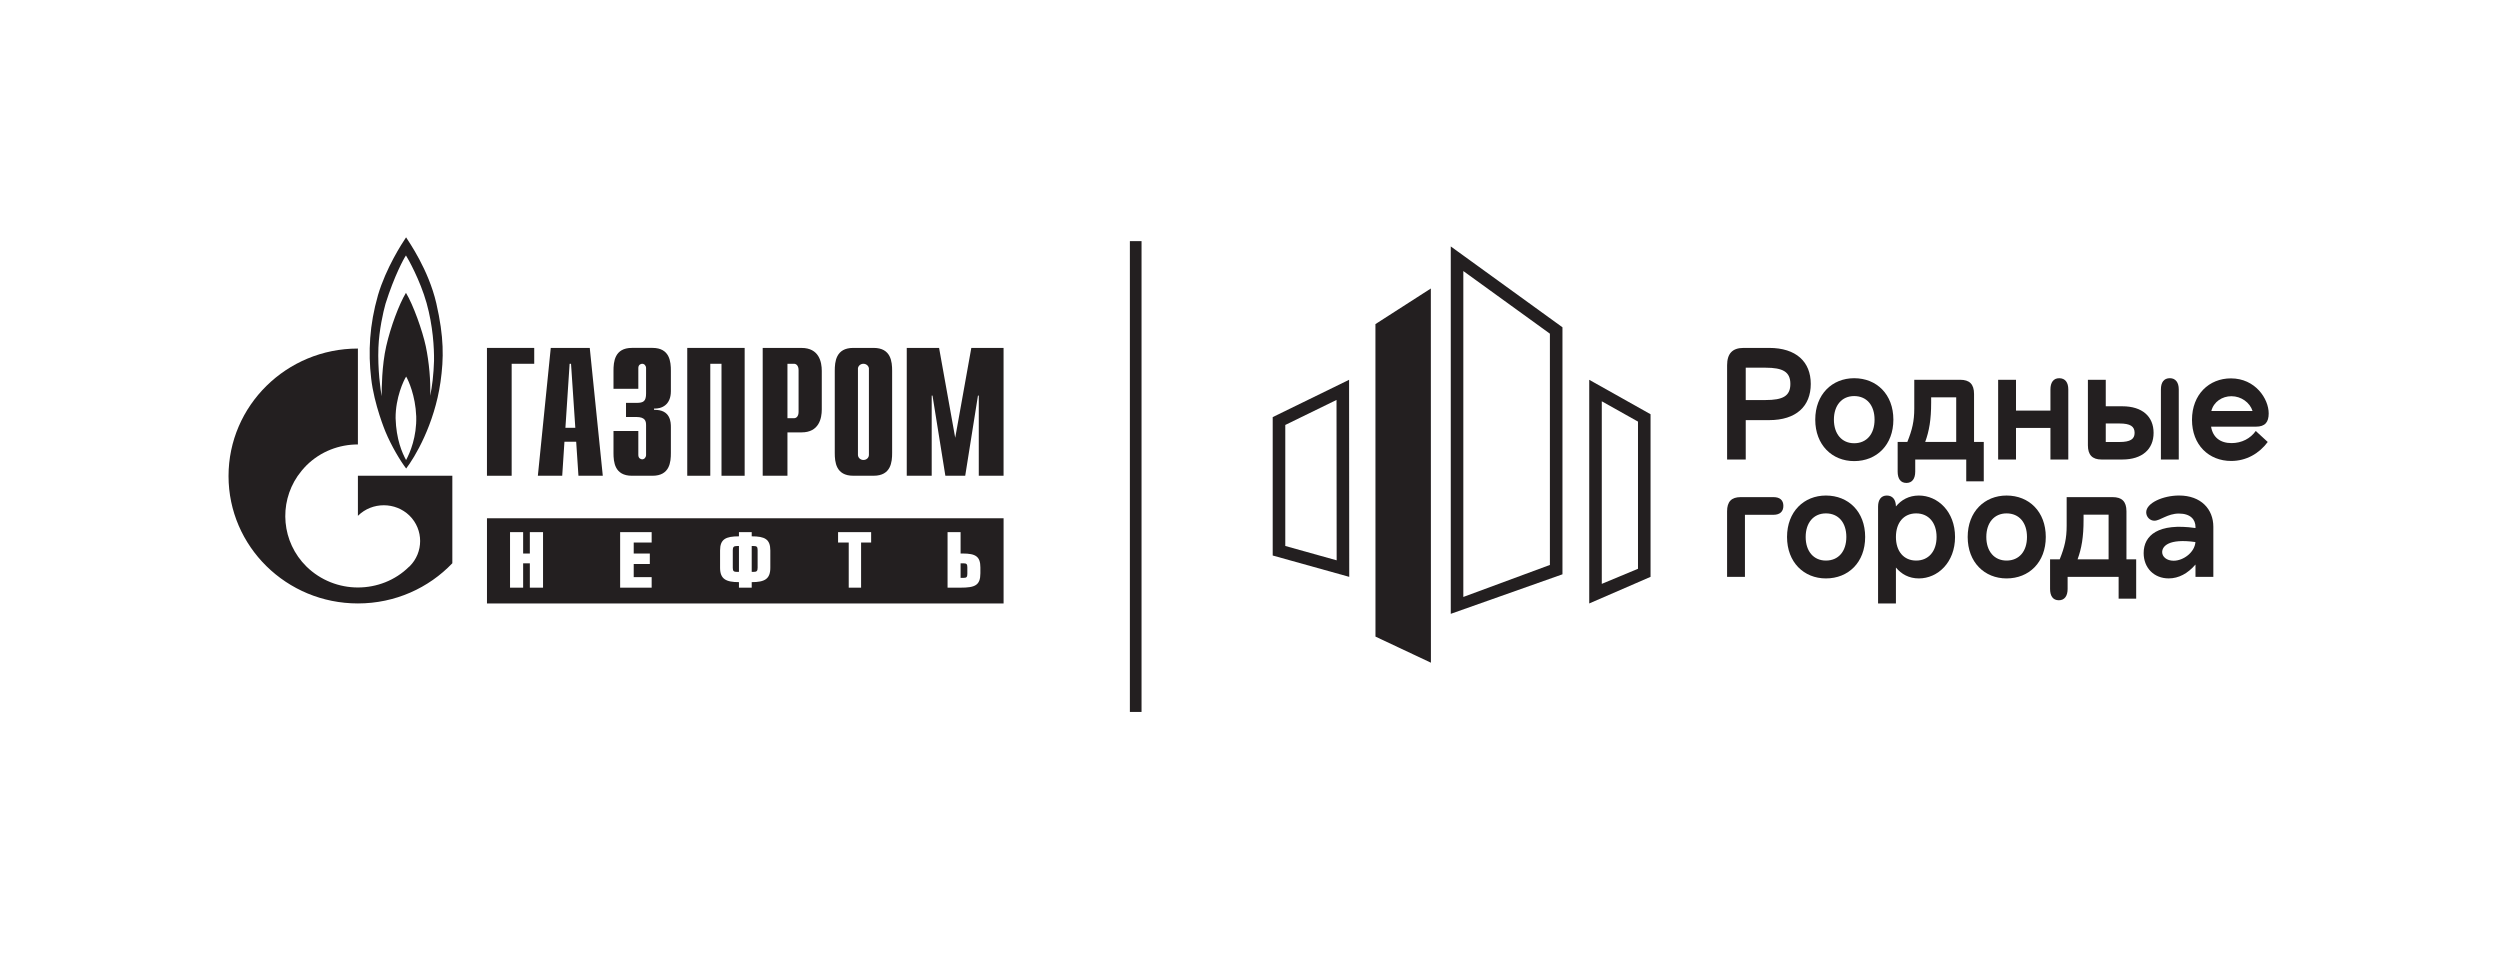 <?xml version="1.0" encoding="UTF-8" standalone="no"?> <svg xmlns="http://www.w3.org/2000/svg" xmlns:xlink="http://www.w3.org/1999/xlink" xmlns:serif="http://www.serif.com/" width="100%" height="100%" viewBox="0 0 511 195" version="1.1" xml:space="preserve" style="fill-rule:evenodd;clip-rule:evenodd;stroke-linejoin:round;stroke-miterlimit:2;"> <g id="Page-1" serif:id="Page 1" transform="matrix(4.167,0,0,4.167,0,0)"> <rect x="0" y="0" width="122.494" height="46.563" style="fill:none;"></rect> <g id="Layer-1" serif:id="Layer 1"> <g transform="matrix(1,0,0,1,42.353,17.839)"> <path d="M0,4.724C-0.145,4.724 -0.269,4.614 -0.269,4.472L-0.269,0.226C-0.253,0.103 -0.139,0.005 -0.002,0.005C0.138,0.005 0.251,0.103 0.269,0.226L0.269,4.472C0.269,4.614 0.151,4.724 0,4.724M0.503,-0.773L-0.502,-0.773C-1.354,-0.773 -1.406,-0.088 -1.406,0.351L-1.406,4.38C-1.406,4.816 -1.354,5.497 -0.502,5.497L0.503,5.497C1.357,5.497 1.408,4.816 1.408,4.38L1.408,0.351C1.408,-0.088 1.357,-0.773 0.503,-0.773" style="fill:rgb(35,31,32);fill-rule:nonzero;"></path> </g> <g transform="matrix(1,0,0,1,23.886,23.337)"> <path d="M0,-6.271L2.319,-6.271L2.319,-5.493L1.212,-5.493L1.212,0L0,0L0,-6.271Z" style="fill:rgb(35,31,32);fill-rule:nonzero;"></path> </g> <g transform="matrix(1,0,0,1,26.383,17.067)"> <path d="M0,6.27L1.195,6.27L1.304,4.602L1.88,4.602L1.991,6.27L3.185,6.27L2.546,0L0.633,0L0,6.27ZM1.352,3.916L1.558,0.777L1.627,0.777L1.837,3.916L1.352,3.916Z" style="fill:rgb(35,31,32);fill-rule:nonzero;"></path> </g> <g transform="matrix(1,0,0,1,31.311,19.261)"> <path d="M0,1.88L0,3.058C0,3.223 0.124,3.27 0.19,3.27C0.299,3.27 0.38,3.168 0.38,3.058L0.38,1.6C0.38,1.405 0.349,1.193 -0.104,1.193L-0.604,1.193L-0.604,0.501L-0.089,0.501C0.258,0.501 0.38,0.419 0.38,0.037L0.38,-1.209C0.38,-1.319 0.299,-1.417 0.19,-1.417C0.124,-1.417 0,-1.373 0,-1.209L0,-0.19L-1.218,-0.19L-1.218,-1.072C-1.218,-1.509 -1.168,-2.196 -0.313,-2.196L0.696,-2.196C1.548,-2.196 1.597,-1.509 1.597,-1.072L1.597,-0.072C1.597,0.609 1.135,0.798 0.773,0.779L0.773,0.843C1.589,0.823 1.597,1.462 1.597,1.696L1.597,2.957C1.597,3.394 1.548,4.076 0.696,4.076L-0.313,4.076C-1.168,4.076 -1.218,3.394 -1.218,2.957L-1.218,1.88L0,1.88Z" style="fill:rgb(35,31,32);fill-rule:nonzero;"></path> </g> <g transform="matrix(1,0,0,1,33.711,23.337)"> <path d="M0,-6.271L2.816,-6.271L2.816,0L1.68,0L1.68,-5.493L1.13,-5.493L1.13,0L0,0L0,-6.271Z" style="fill:rgb(35,31,32);fill-rule:nonzero;"></path> </g> <g transform="matrix(1,0,0,1,37.412,17.067)"> <path d="M0,6.27L1.214,6.27L1.214,4.142L1.908,4.142C2.761,4.142 2.898,3.456 2.898,3.018L2.898,1.123C2.898,0.685 2.761,0 1.908,0L0,0L0,6.27ZM1.214,3.447L1.214,0.777L1.535,0.777C1.666,0.777 1.76,0.894 1.76,1.091L1.76,3.135C1.76,3.336 1.666,3.447 1.535,3.447L1.214,3.447Z" style="fill:rgb(35,31,32);fill-rule:nonzero;"></path> </g> <g transform="matrix(1,0,0,1,47.645,23.337)"> <path d="M0,-6.271L1.582,-6.271L1.582,0L0.366,0L0.366,-3.933L0.326,-3.933L-0.299,0L-1.273,0L-1.904,-3.933L-1.943,-3.933L-1.943,0L-3.167,0L-3.167,-6.271L-1.581,-6.271L-0.79,-1.863L0,-6.271Z" style="fill:rgb(35,31,32);fill-rule:nonzero;"></path> </g> <g transform="matrix(1,0,0,1,21.29,16.92)"> <path d="M0,0.783C-0.018,1.419 -0.095,2.09 -0.191,2.493C-0.155,1.799 -0.243,0.827 -0.405,0.063C-0.567,-0.696 -1.019,-1.967 -1.377,-2.556C-1.715,-1.995 -2.127,-0.896 -2.345,0.061C-2.563,1.015 -2.569,2.17 -2.569,2.512C-2.625,2.225 -2.769,1.178 -2.728,0.132C-2.694,-0.728 -2.495,-1.611 -2.379,-2.022C-1.951,-3.382 -1.475,-4.255 -1.377,-4.39C-1.288,-4.255 -0.683,-3.185 -0.365,-2.055C-0.051,-0.928 0.009,0.147 0,0.783M-1.371,5.646C-1.563,5.298 -1.856,4.628 -1.885,3.593C-1.892,2.589 -1.488,1.732 -1.367,1.552C-1.26,1.732 -0.912,2.48 -0.873,3.504C-0.843,4.498 -1.176,5.288 -1.371,5.646M0.112,-2.042C-0.274,-3.707 -1.239,-5.063 -1.371,-5.279C-1.58,-4.969 -2.355,-3.771 -2.748,-2.446C-3.17,-0.971 -3.234,0.346 -3.084,1.636C-2.939,2.93 -2.383,4.254 -2.383,4.254C-2.095,4.95 -1.65,5.694 -1.367,6.062C-0.951,5.523 0.017,3.914 0.318,1.815C0.482,0.646 0.493,-0.375 0.112,-2.042" style="fill:rgb(35,31,32);fill-rule:nonzero;"></path> </g> <g transform="matrix(1,0,0,1,17.556,23.361)"> <path d="M0,-0.025L0,1.944L0.009,1.933C0.702,1.253 1.836,1.253 2.533,1.933C3.226,2.619 3.226,3.737 2.533,4.422L2.522,4.432C2.522,4.432 2.514,4.432 2.512,4.436C1.823,5.119 0.909,5.456 0,5.456C-0.911,5.456 -1.823,5.113 -2.521,4.432C-3.744,3.224 -3.889,1.357 -2.958,-0.009C-2.831,-0.191 -2.682,-0.372 -2.521,-0.535C-1.823,-1.224 -0.911,-1.56 0,-1.56L0,-6.264C-3.505,-6.264 -6.346,-3.46 -6.346,-0.009C-6.346,3.44 -3.505,6.239 0,6.239C1.828,6.239 3.475,5.479 4.632,4.267L4.632,-0.025L0,-0.025Z" style="fill:rgb(35,31,32);fill-rule:nonzero;"></path> </g> <g transform="matrix(1,0,0,1,48.09,26.904)"> <path d="M0,1.215C0,1.813 -0.271,1.922 -0.971,1.922L-1.61,1.922L-1.61,-0.803L-0.971,-0.803L-0.971,0.247L-0.864,0.247C-0.229,0.247 0,0.396 0,0.934L0,1.215ZM-5.359,-0.293L-5.852,-0.293L-5.852,1.922L-6.458,1.922L-6.458,-0.293L-6.981,-0.293L-6.981,-0.803L-5.359,-0.803L-5.359,-0.293ZM-10.304,0.947C-10.304,1.502 -10.587,1.651 -11.217,1.651L-11.217,1.922L-11.843,1.922L-11.843,1.651C-12.477,1.651 -12.769,1.502 -12.769,0.947L-12.769,0.098C-12.769,-0.456 -12.495,-0.596 -11.843,-0.596L-11.843,-0.803L-11.217,-0.803L-11.217,-0.596C-10.575,-0.596 -10.304,-0.456 -10.304,0.098L-10.304,0.947ZM-16.125,-0.293L-17.005,-0.293L-17.005,0.247L-16.215,0.247L-16.215,0.76L-17.005,0.76L-17.005,1.404L-16.125,1.404L-16.125,1.922L-17.671,1.922L-17.671,-0.803L-16.125,-0.803L-16.125,-0.293ZM-21.453,1.922L-22.1,1.922L-22.1,0.728L-22.429,0.728L-22.429,1.922L-23.072,1.922L-23.072,-0.803L-22.429,-0.803L-22.429,0.247L-22.1,0.247L-22.1,-0.803L-21.453,-0.803L-21.453,1.922ZM1.138,-1.482L-24.203,-1.482L-24.203,2.697L1.138,2.697L1.138,-1.482ZM-12.145,0.08L-12.145,0.954C-12.145,1.111 -12.093,1.148 -11.943,1.148L-11.843,1.148L-11.843,-0.12L-11.943,-0.12C-12.093,-0.12 -12.145,-0.076 -12.145,0.08M-11.122,-0.12L-11.217,-0.12L-11.217,1.148L-11.122,1.148C-10.977,1.148 -10.927,1.109 -10.927,0.947L-10.927,0.075C-10.927,-0.088 -10.977,-0.12 -11.122,-0.12M-0.828,0.728L-0.971,0.728L-0.971,1.442L-0.828,1.442C-0.682,1.442 -0.64,1.404 -0.64,1.243L-0.64,0.921C-0.64,0.765 -0.682,0.728 -0.828,0.728" style="fill:rgb(35,31,32);fill-rule:nonzero;"></path> </g> <g transform="matrix(1,0,0,1,77.955,29.601)"> <path d="M0,-10.971L0,0L3.008,-1.305L3.008,-9.282L0,-10.971ZM0.616,-9.917L2.392,-8.921L2.392,-1.701L0.616,-0.961L0.616,-9.917Z" style="fill:rgb(35,31,32);fill-rule:nonzero;"></path> </g> <g transform="matrix(1,0,0,1,71.163,30.11)"> <path d="M0,-18.022L0,0L5.479,-1.939L5.479,-14.056L0,-18.022ZM0.616,-16.815L4.863,-13.742L4.863,-2.398L0.616,-0.828L0.616,-16.815Z" style="fill:rgb(35,31,32);fill-rule:nonzero;"></path> </g> <g transform="matrix(1,0,0,1,66.175,28.296)"> <path d="M0,-9.666L-3.746,-7.836L-3.746,-1.047L0.008,0L0,-9.666ZM-0.616,-8.678L-0.609,-0.811L-3.129,-1.515L-3.129,-7.451L-0.616,-8.678Z" style="fill:rgb(35,31,32);fill-rule:nonzero;"></path> </g> <g transform="matrix(-0.905,-0.426,-0.426,0.905,71.507,14.447)"> <path d="M-6.498,16.897L-3.493,16.897L3.036,3.032L1.321,0.295L-6.498,16.897Z" style="fill:rgb(35,31,32);fill-rule:nonzero;"></path> </g> <g transform="matrix(1,0,0,1,0,0.187)"> <rect x="55.423" y="11.641" width="0.572" height="23.094" style="fill:rgb(35,31,32);"></rect> </g> <g transform="matrix(1,0,0,1,85.632,21.571)"> <path d="M0,-3.535L0.97,-3.535C1.822,-3.535 2.189,-3.332 2.189,-2.738C2.189,-2.143 1.822,-1.948 0.97,-1.948L0,-1.948L0,-3.535ZM0,-0.963L1.149,-0.963C2.472,-0.963 3.19,-1.642 3.19,-2.738C3.19,-3.825 2.472,-4.505 1.149,-4.505L-0.108,-4.505C-0.656,-4.505 -0.914,-4.223 -0.914,-3.653L-0.914,0.97L0,0.97L0,-0.963Z" style="fill:rgb(35,31,32);fill-rule:nonzero;"></path> </g> <g transform="matrix(1,0,0,1,90.95,21.742)"> <path d="M0,-2.314C0.617,-2.314 1.001,-1.86 1.001,-1.157C1.001,-0.454 0.617,-0 0,-0C-0.603,-0 -0.993,-0.454 -0.993,-1.157C-0.993,-1.86 -0.603,-2.314 0,-2.314M0,0.876C1.102,0.876 1.924,0.086 1.924,-1.157C1.924,-2.4 1.102,-3.19 0,-3.19C-1.079,-3.19 -1.908,-2.4 -1.908,-1.157C-1.908,0.086 -1.079,0.876 0,0.876" style="fill:rgb(35,31,32);fill-rule:nonzero;"></path> </g> <g transform="matrix(1,0,0,1,94.727,22.57)"> <path d="M0,-2.822L0,-3.08L1.229,-3.08L1.229,-0.891L-0.292,-0.891C-0.096,-1.433 0,-1.978 0,-2.822M-1.212,1.119C-0.931,1.119 -0.781,0.908 -0.781,0.564L-0.781,-0.03L1.721,-0.03L1.721,1.041L2.581,1.041L2.581,-0.891L2.104,-0.891L2.104,-3.244C2.104,-3.73 1.878,-3.941 1.424,-3.941L-0.828,-3.941L-0.828,-2.532C-0.828,-1.915 -0.928,-1.488 -1.169,-0.891L-1.643,-0.891L-1.643,0.564C-1.643,0.908 -1.502,1.119 -1.212,1.119" style="fill:rgb(35,31,32);fill-rule:nonzero;"></path> </g> <g transform="matrix(1,0,0,1,101.454,18.552)"> <path d="M0,3.988L0,0.547C0,0.211 -0.149,0 -0.446,0C-0.728,0 -0.876,0.211 -0.876,0.547L-0.876,1.588L-2.565,1.588L-2.565,0.077L-3.441,0.077L-3.441,3.988L-2.565,3.988L-2.565,2.439L-0.876,2.439L-0.876,3.988L0,3.988Z" style="fill:rgb(35,31,32);fill-rule:nonzero;"></path> </g> <g transform="matrix(1,0,0,1,106.873,21.992)"> <path d="M0,-2.893C0,-3.229 -0.155,-3.441 -0.437,-3.441C-0.735,-3.441 -0.876,-3.229 -0.876,-2.893L-0.876,0.548L0,0.548L0,-2.893Z" style="fill:rgb(35,31,32);fill-rule:nonzero;"></path> </g> <g transform="matrix(1,0,0,1,103.292,20.398)"> <path d="M0,0.375L0.673,0.375C1.204,0.375 1.415,0.516 1.415,0.836C1.415,1.142 1.204,1.283 0.673,1.283L0,1.283L0,0.375ZM-0.212,2.142L0.813,2.142C1.79,2.142 2.346,1.634 2.346,0.836C2.346,0.031 1.79,-0.469 0.813,-0.469L0,-0.469L0,-1.767L-0.876,-1.767L-0.876,1.447C-0.876,1.908 -0.665,2.142 -0.212,2.142" style="fill:rgb(35,31,32);fill-rule:nonzero;"></path> </g> <g transform="matrix(1,0,0,1,109.454,21.736)"> <path d="M0,-2.301C0.488,-2.301 0.91,-1.986 1.039,-1.574L-0.984,-1.574C-0.868,-2.033 -0.445,-2.301 0,-2.301M0.008,-0.001C-0.543,-0.001 -0.909,-0.279 -0.996,-0.807L1.204,-0.807C1.658,-0.807 1.83,-1.034 1.83,-1.456C1.83,-2.176 1.173,-3.176 -0.023,-3.176C-1.087,-3.176 -1.932,-2.395 -1.932,-1.143C-1.932,0.093 -1.103,0.875 -0.009,0.875C0.727,0.875 1.36,0.514 1.783,-0.056L1.196,-0.596C0.938,-0.229 0.509,-0.001 0.008,-0.001" style="fill:rgb(35,31,32);fill-rule:nonzero;"></path> </g> <g transform="matrix(1,0,0,1,86.993,28.295)"> <path d="M0,-3.91L-1.611,-3.91C-2.065,-3.91 -2.276,-3.683 -2.276,-3.214L-2.276,0L-1.4,0L-1.4,-3.043L0,-3.043C0.32,-3.043 0.485,-3.207 0.485,-3.48C0.485,-3.754 0.32,-3.91 0,-3.91" style="fill:rgb(35,31,32);fill-rule:nonzero;"></path> </g> <g transform="matrix(1,0,0,1,89.565,25.183)"> <path d="M0,2.314C-0.603,2.314 -0.993,1.86 -0.993,1.157C-0.993,0.453 -0.603,0 0,0C0.618,0 1.002,0.453 1.002,1.157C1.002,1.86 0.618,2.314 0,2.314M0,-0.876C-1.078,-0.876 -1.907,-0.086 -1.907,1.157C-1.907,2.4 -1.078,3.19 0,3.19C1.103,3.19 1.925,2.4 1.925,1.157C1.925,-0.086 1.103,-0.876 0,-0.876" style="fill:rgb(35,31,32);fill-rule:nonzero;"></path> </g> <g transform="matrix(1,0,0,1,93.992,26.411)"> <path d="M0,1.086C-0.61,1.086 -0.993,0.632 -0.993,-0.071C-0.993,-0.775 -0.61,-1.228 0,-1.228C0.609,-1.228 1.001,-0.775 1.001,-0.071C1.001,0.632 0.609,1.086 0,1.086M0.132,-2.104C-0.35,-2.104 -0.727,-1.894 -0.993,-1.57C-0.997,-1.898 -1.153,-2.104 -1.439,-2.104C-1.721,-2.104 -1.869,-1.893 -1.869,-1.558L-1.869,3.19L-0.993,3.19L-0.993,1.428C-0.727,1.752 -0.35,1.962 0.132,1.962C1.063,1.962 1.907,1.172 1.907,-0.071C1.907,-1.314 1.063,-2.104 0.132,-2.104" style="fill:rgb(35,31,32);fill-rule:nonzero;"></path> </g> <g transform="matrix(1,0,0,1,98.426,25.183)"> <path d="M0,2.314C-0.603,2.314 -0.993,1.86 -0.993,1.157C-0.993,0.453 -0.603,0 0,0C0.618,0 1.002,0.453 1.002,1.157C1.002,1.86 0.618,2.314 0,2.314M0,-0.876C-1.078,-0.876 -1.907,-0.086 -1.907,1.157C-1.907,2.4 -1.078,3.19 0,3.19C1.103,3.19 1.924,2.4 1.924,1.157C1.924,-0.086 1.103,-0.876 0,-0.876" style="fill:rgb(35,31,32);fill-rule:nonzero;"></path> </g> <g transform="matrix(1,0,0,1,102.203,28.326)"> <path d="M0,-2.823L0,-3.081L1.228,-3.081L1.228,-0.891L-0.293,-0.891C-0.096,-1.434 0,-1.979 0,-2.823M2.104,-3.245C2.104,-3.73 1.877,-3.941 1.424,-3.941L-0.829,-3.941L-0.829,-2.534C-0.829,-1.916 -0.928,-1.488 -1.17,-0.891L-1.643,-0.891L-1.643,0.564C-1.643,0.906 -1.502,1.118 -1.212,1.118C-0.931,1.118 -0.782,0.906 -0.782,0.564L-0.782,-0.031L1.72,-0.031L1.72,1.04L2.581,1.04L2.581,-0.891L2.104,-0.891L2.104,-3.245Z" style="fill:rgb(35,31,32);fill-rule:nonzero;"></path> </g> <g transform="matrix(1,0,0,1,106.622,25.173)"> <path d="M0,2.332C-0.344,2.332 -0.563,2.136 -0.563,1.91C-0.563,1.628 -0.251,1.229 1.068,1.416C1.034,1.92 0.478,2.332 0,2.332M0.266,-0.867C-0.524,-0.867 -1.346,-0.499 -1.346,-0.045C-1.346,0.189 -1.158,0.369 -0.946,0.369C-0.657,0.369 -0.306,0.018 0.258,0.018C0.837,0.018 1.071,0.322 1.071,0.674L1.071,0.728C-0.758,0.465 -1.471,1.088 -1.471,1.957C-1.471,2.691 -0.955,3.199 -0.243,3.199C0.25,3.199 0.696,2.955 1.071,2.519L1.071,3.122L1.947,3.122L1.947,0.666C1.947,-0.194 1.345,-0.867 0.266,-0.867" style="fill:rgb(35,31,32);fill-rule:nonzero;"></path> </g> </g> </g> </svg> 